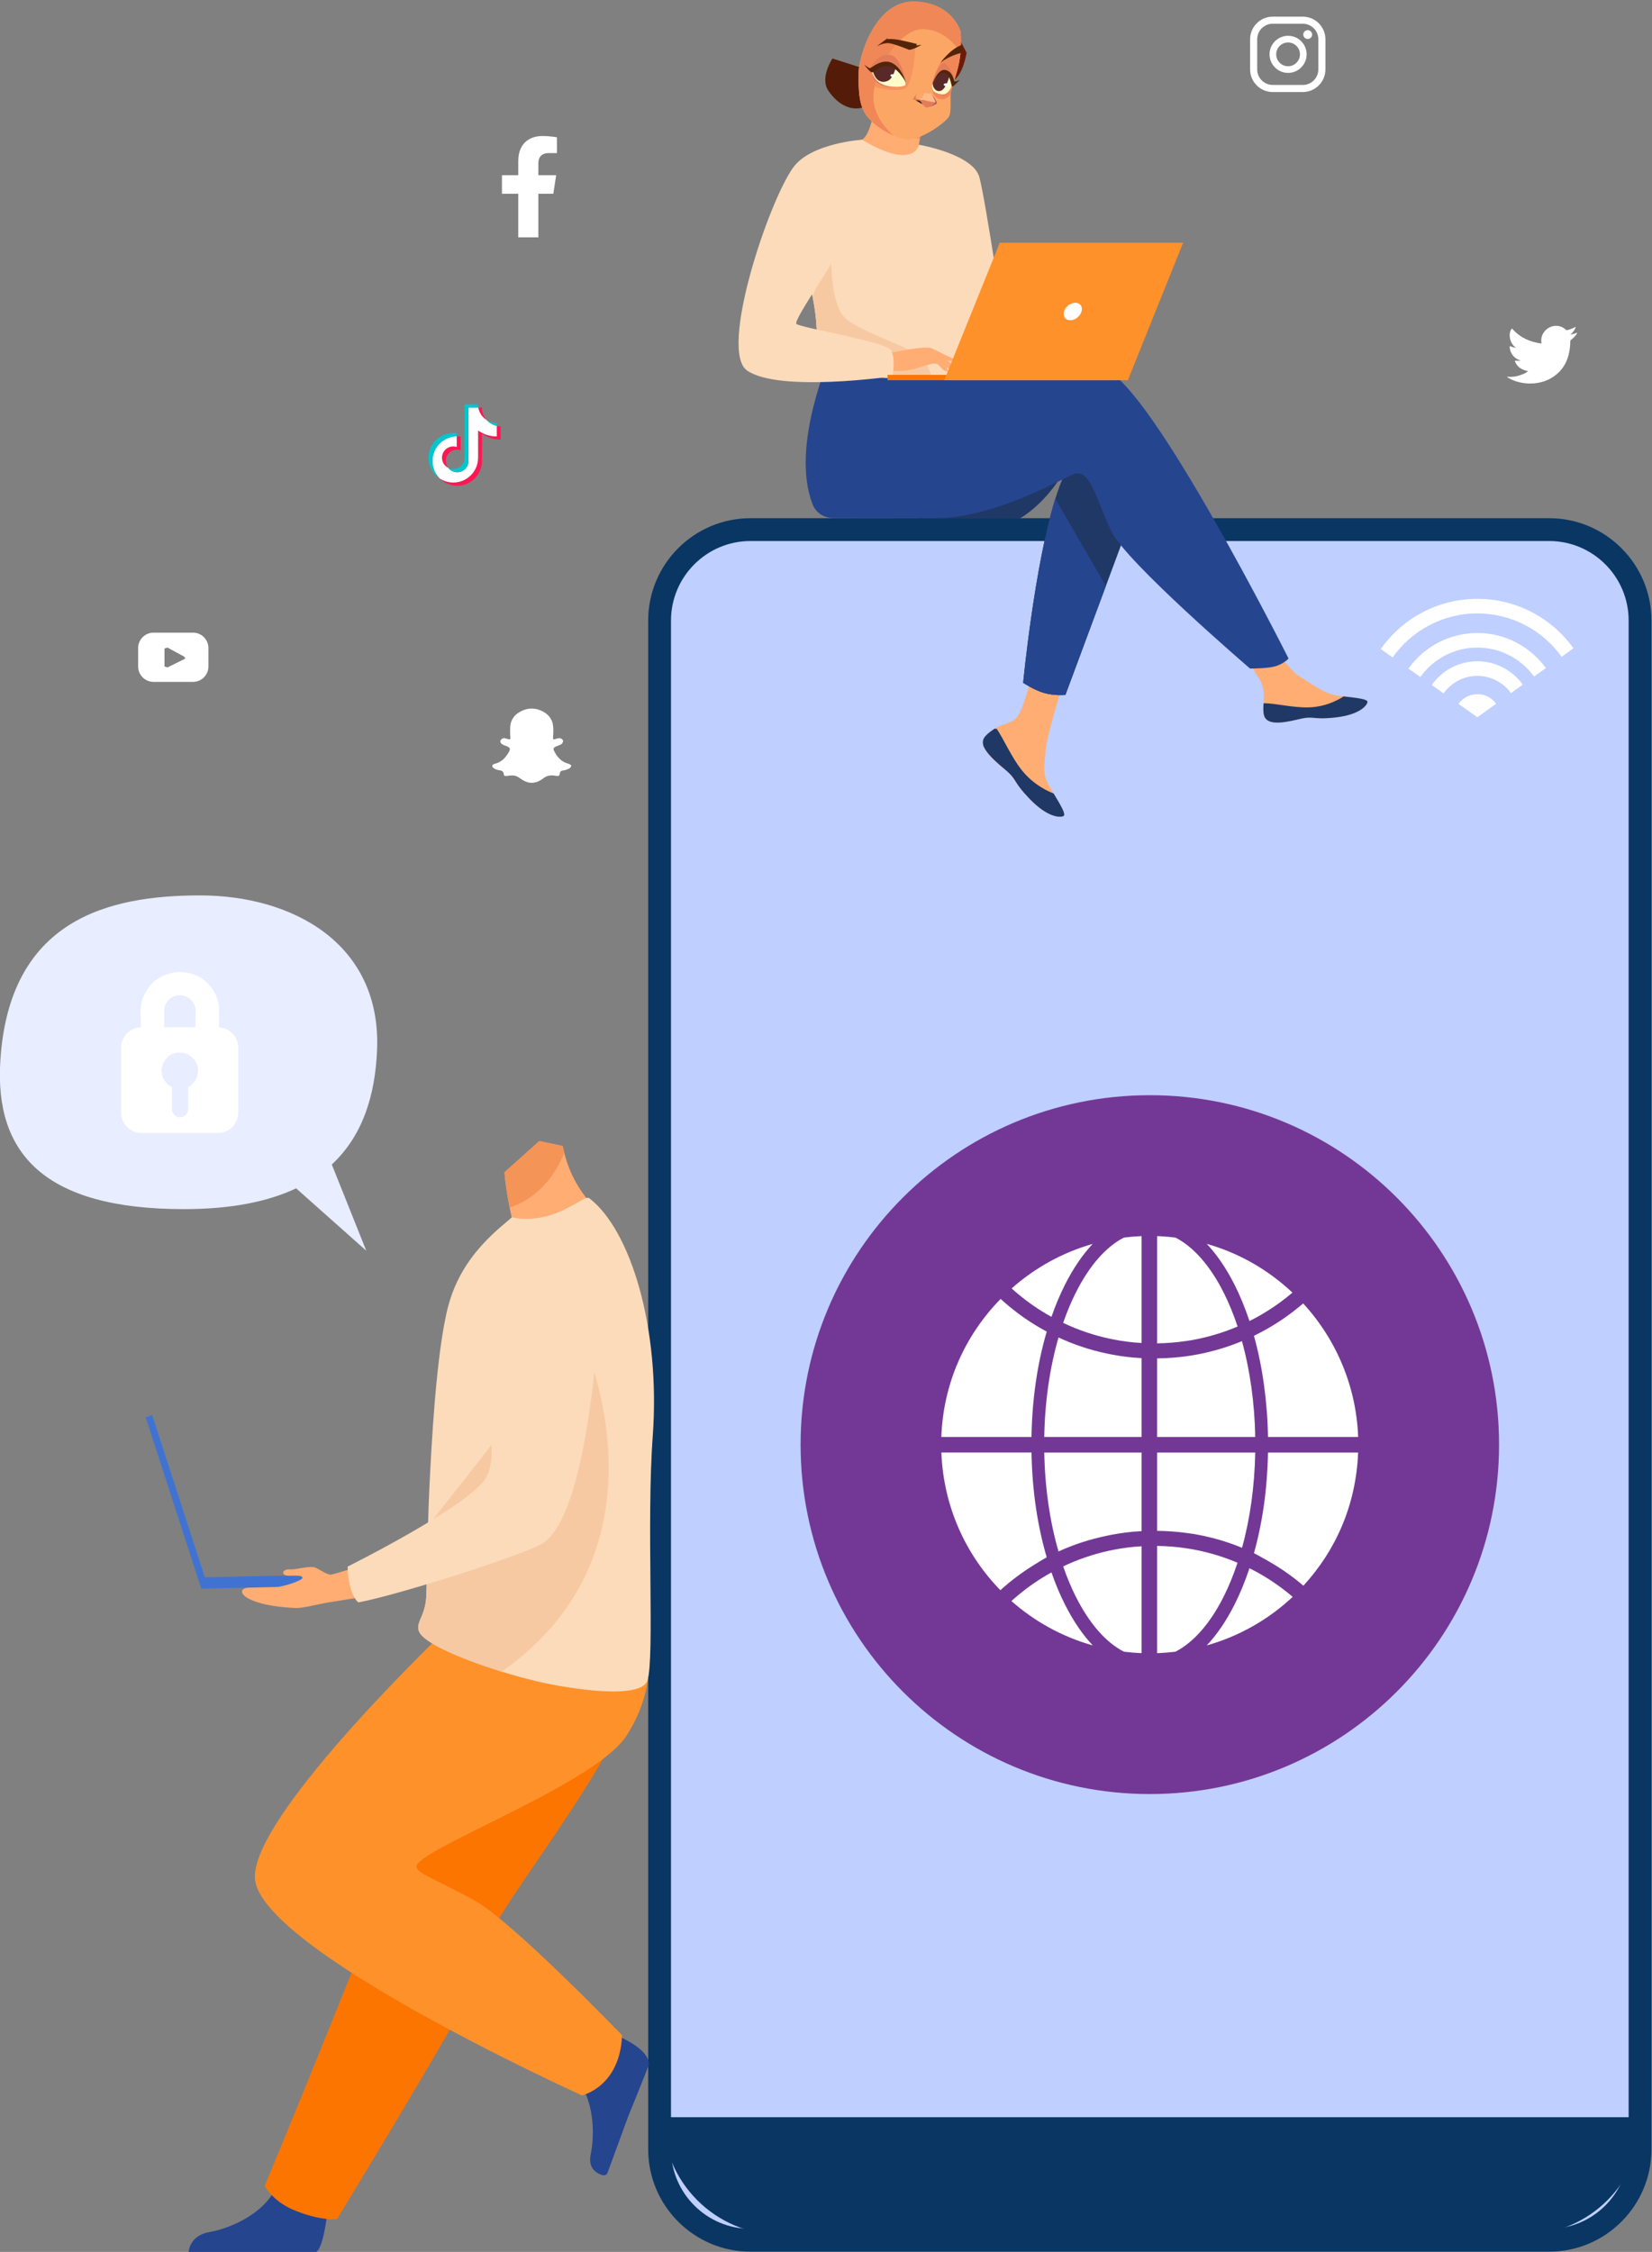 <?xml version="1.0" encoding="UTF-8" standalone="no"?>
<!-- Created with Inkscape (http://www.inkscape.org/) -->

<svg
   version="1.1"
   id="svg77330"
   xml:space="preserve"
   width="186.075"
   height="253.497"
   xmlns:inkscape="http://www.inkscape.org/namespaces/inkscape"
   xmlns:sodipodi="http://sodipodi.sourceforge.net/DTD/sodipodi-0.dtd"
   xmlns="http://www.w3.org/2000/svg"
   xmlns:svg="http://www.w3.org/2000/svg"><rect width="100%" height="100%" fill="#808080" stroke="none"/><defs
     id="defs77334"><clipPath
       clipPathUnits="userSpaceOnUse"
       id="clipPath42034"><path
         d="M 0,0 H 566.929 V 566.929 H 0 Z"
         id="path42032" /></clipPath><clipPath
       clipPathUnits="userSpaceOnUse"
       id="clipPath42146"><path
         d="M 0,0 H 566.929 V 566.929 H 0 Z"
         id="path42144" /></clipPath><clipPath
       clipPathUnits="userSpaceOnUse"
       id="clipPath42202"><path
         d="M 0,0 H 566.929 V 566.929 H 0 Z"
         id="path42200" /></clipPath><clipPath
       clipPathUnits="userSpaceOnUse"
       id="clipPath42246"><path
         d="m 117.863,494.484 c 0.18,-0.009 0.347,-0.066 0.486,-0.172 v 0 c 0.726,-0.546 0.968,-2.153 0.968,-2.153 v 0 c 0,0 -0.028,0.054 -0.081,0.141 v 0 c 0.046,-0.157 0.063,-0.283 0.055,-0.346 v 0 c -0.011,-0.091 -0.286,-0.155 -0.637,-0.177 v 0 c -0.018,-0.004 -0.22,-0.035 -0.492,-0.035 v 0 c -0.364,0 -0.852,0.057 -1.198,0.315 v 0 c -0.065,0.049 -0.121,0.098 -0.168,0.149 v 0 c -0.043,-0.143 -0.08,-0.281 -0.111,-0.415 v 0 c 0.496,-0.196 1.188,-0.297 1.75,-0.297 v 0 c 0.444,0 0.807,0.063 0.928,0.195 v 0 c 0.541,0.591 0.733,2.799 0.774,3.363 v 0 c -0.183,-0.083 -0.384,-0.154 -0.54,-0.157 v 0 c 0,0 -0.599,0.247 -1.121,0.415 v 0 c -0.219,-0.254 -0.424,-0.533 -0.613,-0.826 m 0.761,-2.709 c 0.006,0 0.011,0 0.016,0.001 v 0 c -0.006,-0.001 -0.011,-0.001 -0.016,-0.001"
         id="path42244" /></clipPath><clipPath
       clipPathUnits="userSpaceOnUse"
       id="clipPath42256"><path
         d="M 0,0 H 566.929 V 566.929 H 0 Z"
         id="path42254" /></clipPath><clipPath
       clipPathUnits="userSpaceOnUse"
       id="clipPath42580"><path
         d="M 0,0 H 566.929 V 566.929 H 0 Z"
         id="path42578" /></clipPath><clipPath
       clipPathUnits="userSpaceOnUse"
       id="clipPath42732"><path
         d="M 0,0 H 566.929 V 566.929 H 0 Z"
         id="path42730" /></clipPath><clipPath
       clipPathUnits="userSpaceOnUse"
       id="clipPath42764"><path
         d="M 0,0 H 566.929 V 566.929 H 0 Z"
         id="path42762" /></clipPath><clipPath
       clipPathUnits="userSpaceOnUse"
       id="clipPath42788"><path
         d="M 0,0 H 566.929 V 566.929 H 0 Z"
         id="path42786" /></clipPath><clipPath
       clipPathUnits="userSpaceOnUse"
       id="clipPath42812"><path
         d="M 0,0 H 566.929 V 566.929 H 0 Z"
         id="path42810" /></clipPath><clipPath
       clipPathUnits="userSpaceOnUse"
       id="clipPath42836"><path
         d="M 0,0 H 566.929 V 566.929 H 0 Z"
         id="path42834" /></clipPath><clipPath
       clipPathUnits="userSpaceOnUse"
       id="clipPath42860"><path
         d="M 0,0 H 566.929 V 566.929 H 0 Z"
         id="path42858" /></clipPath></defs><sodipodi:namedview
     id="namedview77332"
     pagecolor="#ffffff"
     bordercolor="#000000"
     borderopacity="0.25"
     inkscape:showpageshadow="2"
     inkscape:pageopacity="0.0"
     inkscape:pagecheckerboard="0"
     inkscape:deskcolor="#d1d1d1" /><inkscape:clipboard
     style="font-variation-settings:normal;opacity:1;vector-effect:none;fill:#000000;fill-opacity:1;stroke-width:1.333;stroke-linecap:butt;stroke-linejoin:miter;stroke-miterlimit:4;stroke-dasharray:none;stroke-dashoffset:0;stroke-opacity:1;-inkscape-stroke:none;stop-color:#000000;stop-opacity:1"
     min="2339.387,-16.997"
     max="2525.462,236.501"
     geom-min="2339.387,-16.997"
     geom-max="2525.462,236.501" /><g
     id="g77360"
     transform="matrix(1.333,0,0,-1.333,-57.025,665.306)"><g
       id="g77328"><g
         id="g42028"><g
           id="g42030"
           clip-path="url(#clipPath42034)"><g
             id="g42036"
             transform="translate(181.361,446.7)"><path
               d="m 0,0 v -129.103 c 0,-4.241 -3.438,-7.679 -7.678,-7.679 h -67.488 c -4.242,0 -7.679,3.438 -7.679,7.679 V 0 c 0,4.24 3.437,7.678 7.679,7.678 H -7.678 C -3.438,7.678 0,4.24 0,0"
               style="fill:#bfcfff;fill-opacity:1;fill-rule:nonzero;stroke:none"
               id="path42038" /></g><g
             id="g42040"
             transform="translate(173.682,308.954)"><path
               d="m 0,0 h -67.489 c -4.765,0 -8.642,3.877 -8.642,8.643 v 129.103 c 0,4.766 3.877,8.643 8.642,8.643 H 0 c 4.765,0 8.643,-3.877 8.643,-8.643 V 8.643 C 8.643,3.877 4.765,0 0,0 m -67.489,144.462 c -3.702,0 -6.715,-3.013 -6.715,-6.716 V 8.643 c 0,-3.703 3.013,-6.715 6.715,-6.715 L 0,1.928 c 3.703,0 6.715,3.012 6.715,6.715 v 129.103 c 0,3.703 -3.012,6.716 -6.715,6.716 z"
               style="fill:#0a3663;fill-opacity:1;fill-rule:nonzero;stroke:none"
               id="path42042" /></g><g
             id="g42044"
             transform="translate(171.59,310.392)"><path
               d="m 0,0 h -62.877 c -5.477,0 -9.918,4.44 -9.918,9.918 H 9.918 C 9.918,4.44 5.478,0 0,0"
               style="fill:#0a3663;fill-opacity:1;fill-rule:nonzero;stroke:none"
               id="path42046" /></g><g
             id="g42048"
             transform="translate(169.201,439.672)"><path
               d="m 0,0 -1.586,-1.138 -1.595,1.126 c 0.354,0.497 0.937,0.826 1.595,0.826 C -0.933,0.814 -0.354,0.493 0,0"
               style="fill:#ffffff;fill-opacity:1;fill-rule:nonzero;stroke:none"
               id="path42050" /></g><g
             id="g42052"
             transform="translate(167.614,443.26)"><path
               d="m 0,0 c -1.594,0 -3.004,-0.793 -3.859,-2.005 l 1.007,-0.707 c 0.632,0.896 1.677,1.479 2.852,1.479 1.167,0 2.202,-0.575 2.835,-1.458 l 1.003,0.719 C 2.979,-0.777 1.578,0 0,0"
               style="fill:#ffffff;fill-opacity:1;fill-rule:nonzero;stroke:none"
               id="path42054" /></g><g
             id="g42056"
             transform="translate(167.614,448.533)"><path
               d="m 0,0 c -3.374,0 -6.358,-1.677 -8.166,-4.241 l 1.007,-0.707 c 1.587,2.244 4.204,3.715 7.159,3.715 2.929,0 5.531,-1.446 7.121,-3.662 l 0.999,0.72 C 6.308,-1.648 3.344,0 0,0"
               style="fill:#ffffff;fill-opacity:1;fill-rule:nonzero;stroke:none"
               id="path42058" /></g><g
             id="g42060"
             transform="translate(167.614,445.648)"><path
               d="m 0,0 c -2.401,0 -4.529,-1.187 -5.823,-3.008 l 1.007,-0.707 c 1.072,1.5 2.831,2.482 4.816,2.482 1.968,0 3.715,-0.965 4.791,-2.445 L 5.79,-2.963 C 4.491,-1.167 2.379,0 0,0"
               style="fill:#ffffff;fill-opacity:1;fill-rule:nonzero;stroke:none"
               id="path42062" /></g><g
             id="g42064"
             transform="translate(132.728,459.349)"><path
               d="m 0,0 c -1.664,-2.897 -3.759,-4.016 -3.759,-4.016 h -8.71 C -12.469,-4.016 1.27,2.21 0,0"
               style="fill:#1f3866;fill-opacity:1;fill-rule:nonzero;stroke:none"
               id="path42066" /></g><g
             id="g42068"
             transform="translate(126.038,436.933)"><path
               d="m 0,0 c -0.227,-0.26 -0.256,-0.551 -0.144,-0.862 l 0.003,-0.004 C 0.066,-1.44 0.753,-2.081 1.55,-2.721 1.652,-2.803 1.742,-2.878 1.821,-2.948 L 1.883,-3.002 1.929,-3.044 C 2.673,-3.729 2.393,-3.886 3.729,-5.277 5.251,-6.862 6.3,-6.89 6.598,-6.746 6.851,-6.623 6.338,-5.782 5.77,-4.838 L 5.687,-4.7 c -0.076,0.126 -0.151,0.253 -0.226,0.379 -0.666,1.137 -0.495,1.67 -0.337,3.362 0.128,1.375 2.139,7.681 2.139,7.681 L 4.345,7.224 c 0,0 -0.879,-5.021 -1.848,-5.794 C 1.979,1.018 1.4,1.013 0.902,0.707 L 0.799,0.642 C 0.516,0.454 0.228,0.261 0,0"
               style="fill:#ffad73;fill-opacity:1;fill-rule:nonzero;stroke:none"
               id="path42070" /></g><g
             id="g42072"
             transform="translate(126.038,436.933)"><path
               d="m 0,0 c -0.227,-0.26 -0.256,-0.551 -0.144,-0.862 l 0.003,-0.004 c 0.254,-0.573 0.923,-1.211 1.694,-1.849 0.101,-0.084 0.189,-0.16 0.268,-0.233 L 1.883,-3.002 1.929,-3.044 C 2.673,-3.729 2.393,-3.886 3.729,-5.277 5.251,-6.862 6.3,-6.89 6.598,-6.746 6.851,-6.623 6.338,-5.782 5.77,-4.838 5.474,-4.729 4.096,-4.17 3.055,-2.837 2.172,-1.71 1.571,-0.273 0.97,0.609 L 0.799,0.642 C 0.516,0.454 0.228,0.261 0,0"
               style="fill:#1f3866;fill-opacity:1;fill-rule:nonzero;stroke:none"
               id="path42074" /></g><g
             id="g42076"
             transform="translate(149.571,438.756)"><path
               d="m 0,0 c 0.18,-0.901 1.464,-0.751 2.899,-0.4 1.434,0.351 1.094,-0.066 3.135,0.16 2.042,0.226 2.66,0.988 2.723,1.291 C 8.812,1.32 7.804,1.415 6.721,1.54 6.585,1.555 6.449,1.572 6.312,1.589 5.09,1.742 4.195,2.531 3.085,3.178 2.035,3.792 0.466,6.29 0.466,6.29 l -2.8,-0.222 c 0,0 1.469,-2.232 2.038,-3.202 C 0.037,2.296 0.02,1.541 -0.021,0.958 -0.043,0.641 -0.064,0.318 0,0"
               style="fill:#ffad73;fill-opacity:1;fill-rule:nonzero;stroke:none"
               id="path42078" /></g><g
             id="g42080"
             transform="translate(152.47,438.356)"><path
               d="M 0,0 C 1.434,0.35 1.094,-0.066 3.135,0.159 5.177,0.385 5.796,1.147 5.858,1.451 5.914,1.72 4.905,1.815 3.823,1.939 l -0.01,-0.02 c 0,0 -1.225,-0.868 -2.924,-0.909 C -0.496,0.976 -1.964,1.373 -2.92,1.358 -2.942,1.041 -2.963,0.717 -2.899,0.4 -2.719,-0.501 -1.434,-0.351 0,0"
               style="fill:#1f3866;fill-opacity:1;fill-rule:nonzero;stroke:none"
               id="path42082" /></g><g
             id="g42084"
             transform="translate(138.84,456.66)"><path
               d="m 0,0 -2.617,-7.044 -3.418,-9.197 c 0,0 -0.928,-0.09 -1.815,0.166 -0.818,0.237 -1.756,0.855 -1.756,0.855 0,0 0.949,9.875 2.719,15.543 0.453,1.456 0.962,2.633 1.523,3.295 C -2.62,6.861 0,0 0,0"
               style="fill:#1f3866;fill-opacity:1;fill-rule:nonzero;stroke:none"
               id="path42086" /></g><g
             id="g42088"
             transform="translate(136.179,467.847)"><path
               d="m 0,0 c -1.49,0.481 -5.378,0.008 -9.595,-0.756 -1.164,-0.211 -2.339,0.321 -2.953,1.334 l -10.613,0.828 c 0,0 -3.502,-7.765 -1.584,-12.714 0.282,-0.727 0.9,-1.181 1.855,-1.196 0,0 6.412,-0.009 8.463,-0.009 5.278,0 11.17,3.628 11.932,3.78 1.247,0.25 1.746,-2.246 2.994,-4.865 1.247,-2.62 11.727,-11.602 11.727,-11.602 0,0 1.611,-0.016 2.275,0.233 0.716,0.269 0.978,0.617 0.978,0.617 0,0 -11.612,23.102 -15.479,24.35"
               style="fill:#26458f;fill-opacity:1;fill-rule:nonzero;stroke:none"
               id="path42090" /></g><g
             id="g42092"
             transform="translate(120.4,484.811)"><path
               d="m 0,0 c 0.017,-0.011 -1.859,-0.651 -3.114,-0.096 -1.18,0.522 -2.074,2.463 -2.057,2.465 0.537,0.025 1.127,0.494 1.581,3.573 L -3.362,5.86 0.482,4.477 c 0,0 -0.279,-1.233 -0.459,-2.407 C -0.128,1.084 -0.21,0.139 0,0"
               style="fill:#ffad73;fill-opacity:1;fill-rule:nonzero;stroke:none"
               id="path42094" /></g><g
             id="g42096"
             transform="translate(120.883,489.288)"><path
               d="M 0,0 C 0,0 -0.154,-0.665 -0.378,-1.908 -2.585,-1.511 -3.533,0.19 -3.844,1.383 Z"
               style="fill:#fa914f;fill-opacity:1;fill-rule:nonzero;stroke:none"
               id="path42098" /></g><g
             id="g42100"
             transform="translate(124.829,477.064)"><path
               d="m 0,0 c -0.159,-10.645 -0.044,-8.42 -1.209,-9.431 -0.28,-0.243 -1.069,-0.387 -2.106,-0.456 -3.265,-0.217 -9.003,0.321 -9.221,0.925 -0.753,2.087 -0.221,2.735 -0.849,5.931 -0.066,0.339 -0.147,0.707 -0.242,1.108 -0.523,2.194 -1.033,2.941 0.825,6.467 1.685,3.194 3.435,5.786 3.592,5.693 4.446,-2.639 4.805,-0.421 4.805,-0.421 0,0 4.483,-4.623 4.405,-9.816"
               style="fill:#fcdbba;fill-opacity:1;fill-rule:nonzero;stroke:none"
               id="path42102" /></g><g
             id="g42104"
             transform="translate(136.223,449.617)"><path
               d="m 0,0 -3.417,-9.197 c 0,0 -0.928,-0.09 -1.816,0.166 -0.818,0.236 -1.756,0.855 -1.756,0.855 0,0 0.949,9.874 2.719,15.543 z"
               style="fill:#26458f;fill-opacity:1;fill-rule:nonzero;stroke:none"
               id="path42106" /></g><g
             id="g42108"
             transform="translate(120.424,486.881)"><path
               d="m 0,0 c 0,0 4.575,-0.776 5.112,-2.745 0.537,-1.97 2.305,-13.924 2.305,-13.924 0,0 -1.29,-1.26 -2.364,-0.186 -1.074,1.075 -3.381,11.186 -3.381,11.186 z"
               style="fill:#fcdbba;fill-opacity:1;fill-rule:nonzero;stroke:none"
               id="path42110" /></g><g
             id="g42112"
             transform="translate(121.514,467.177)"><path
               d="M 0,0 C -3.265,-0.217 -9.002,0.321 -9.221,0.925 -9.973,3.012 -9.442,3.66 -10.07,6.856 l 1.574,4.433 c 0,0 -0.26,-4.937 1.196,-6.235 C -5.845,3.755 -1.34,2.547 -0.632,1.462 -0.291,0.941 -0.066,0.419 0,0"
               style="fill:#f7c9a3;fill-opacity:1;fill-rule:nonzero;stroke:none"
               id="path42114" /></g><g
             id="g42116"
             transform="translate(117.773,469.253)"><path
               d="M 0,0 C 0,0 3.221,0.717 3.74,0.431 4.26,0.146 5.529,-0.895 5.688,-1.257 5.847,-1.62 4.531,-0.982 4.104,-0.868 3.827,-0.793 3.097,-1.047 2.736,-1.167 1.216,-1.674 0.285,-1.413 0.285,-1.413 Z"
               style="fill:#ffad73;fill-opacity:1;fill-rule:nonzero;stroke:none"
               id="path42118" /></g><g
             id="g42120"
             transform="translate(115.617,487.303)"><path
               d="m 0,0 c 0,0 -4.324,-0.266 -5.821,-2.353 -2.107,-2.939 -6.286,-15.464 -3.891,-17.135 2.698,-1.881 12.278,-0.491 12.278,-0.491 0,0 0.318,1.49 -0.125,2.21 -0.443,0.722 -7.651,1.886 -7.984,2.219 -0.333,0.332 4.158,6.487 4.158,7.486 C -1.385,-7.066 0,0 0,0"
               style="fill:#fcdbba;fill-opacity:1;fill-rule:nonzero;stroke:none"
               id="path42122" /></g><g
             id="g42124"
             transform="translate(121.669,468.788)"><path
               d="M 0,0 C 0,0 0.675,-0.87 0.896,-0.974 1.117,-1.078 1.26,-1.052 1.26,-1.052 l -0.454,0.818 z"
               style="fill:#ffad73;fill-opacity:1;fill-rule:nonzero;stroke:none"
               id="path42126" /></g><g
             id="g42128"
             transform="translate(121.514,469.685)"><path
               d="m 0,0 1.961,-0.953 c 0,0 -0.083,-0.136 -0.325,-0.125 -0.241,0.01 -0.851,0.234 -0.851,0.234 z"
               style="fill:#ffad73;fill-opacity:1;fill-rule:nonzero;stroke:none"
               id="path42130" /></g></g></g><g
         id="g42132"
         transform="translate(117.773,467.446)"><path
           d="M 0,0 V -0.453 H 20.309 L 20.491,0 Z"
           style="fill:#fc7500;fill-opacity:1;fill-rule:nonzero;stroke:none"
           id="path42134" /></g><g
         id="g42136"
         transform="translate(122.565,466.993)"><path
           d="m 0,0 h 15.517 l 4.668,11.608 H 4.692 Z"
           style="fill:#ff912b;fill-opacity:1;fill-rule:nonzero;stroke:none"
           id="path42138" /></g><g
         id="g42140"><g
           id="g42142"
           clip-path="url(#clipPath42146)"><g
             id="g42148"
             transform="translate(134.166,472.797)"><path
               d="M 0,0 C 0.117,0.408 -0.119,0.739 -0.527,0.739 -0.935,0.739 -1.36,0.408 -1.478,0 c -0.117,-0.407 0.119,-0.739 0.528,-0.739 0.407,0 0.833,0.332 0.95,0.739"
               style="fill:#ffffff;fill-opacity:1;fill-rule:nonzero;stroke:none"
               id="path42150" /></g><g
             id="g42152"
             transform="translate(59.697,423.488)"><path
               d="m 0,0 c -7.739,0 -16.163,-2.005 -16.893,-14.014 -0.468,-7.726 3.649,-12.48 15.509,-12.48 3.999,0 7.108,0.631 9.489,1.756 l 5.927,-5.268 -2.912,7.282 c 2.581,2.399 3.667,5.783 3.825,9.681 C 15.31,-4.013 7.74,0 0,0"
               style="fill:#e8edff;fill-opacity:1;fill-rule:nonzero;stroke:none"
               id="path42154" /></g><g
             id="g42156"
             transform="translate(70.578,313.765)"><path
               d="m 0,0 c 0,0 -0.299,-4.831 -1.234,-4.9 -0.124,-0.009 -4.74,-0.009 -4.74,-0.009 l -5.892,0.034 c 0,0 0.038,1.42 1.761,1.72 1.722,0.3 4.605,1.511 5.648,3.787 C -3.359,3.027 0,0 0,0"
               style="fill:#26458f;fill-opacity:1;fill-rule:nonzero;stroke:none"
               id="path42158" /></g><g
             id="g42160"
             transform="translate(84.038,335.161)"><path
               d="m 0,0 c -0.117,-0.607 -0.303,-1.262 -0.545,-1.951 -0.245,-0.699 -0.549,-1.434 -0.899,-2.193 -1.315,-2.857 -11.342,-19.32 -11.342,-19.32 0,0 -1.413,-0.177 -3.725,0.807 -1.72,0.733 -2.38,1.998 -2.38,1.998 0.234,0.586 2.548,6.102 5.963,14.59 1.387,3.445 2.862,7.11 4.285,10.644 0.19,0.472 0.38,0.942 0.567,1.408 0.435,1.082 0.863,2.146 1.282,3.183 3.206,7.97 5.761,14.316 5.761,14.316 0,0 13.699,5.096 14.149,1.709 C 14.004,18.509 0.588,3.05 0,0"
               style="fill:#fc7500;fill-opacity:1;fill-rule:nonzero;stroke:none"
               id="path42162" /></g><g
             id="g42164"
             transform="translate(93.516,327.735)"><path
               d="M 0,0 C 0,0 4.106,-1.256 4.092,-2.965 4.091,-3.089 2.342,-7.37 2.342,-7.37 l -1.738,-4.735 c -0.062,-0.17 -0.244,-0.267 -0.418,-0.218 -0.469,0.131 -1.266,0.538 -1.007,1.768 0.361,1.711 0.306,4.837 -1.42,6.651 C -4.057,-1.996 0,0 0,0"
               style="fill:#26458f;fill-opacity:1;fill-rule:nonzero;stroke:none"
               id="path42166" /></g><g
             id="g42168"
             transform="translate(91.952,322.151)"><path
               d="m 0,0 c 0,0 3.224,0.71 3.388,5.086 0,0 -9.263,9.599 -12.428,11.354 -3.671,2.035 -5.492,2.447 -4.796,3.183 1.779,1.88 15.114,6.883 17.608,10.762 0.86,1.337 1.346,2.606 1.611,3.715 0.565,2.367 0.119,4.002 0.119,4.002 l -16.486,1.692 c 0,0 -16.736,-15.836 -16.653,-21.367 C -27.549,12.449 0,0 0,0"
               style="fill:#ff912b;fill-opacity:1;fill-rule:nonzero;stroke:none"
               id="path42170" /></g><g
             id="g42172"
             transform="translate(83.614,393.85)"><path
               d="m 0,0 c 3.855,-0.996 10.244,2.575 10.244,2.575 0,0 -2.481,1.668 -3.4,5.331 C 6.797,8.09 6.755,8.279 6.717,8.473 6.314,8.559 5.552,8.721 4.738,8.894 L 1.794,6.256 c 0,0 0.067,-1.095 0.436,-2.978 C 2.293,2.949 2.367,2.597 2.451,2.222 0.871,1.243 0,0 0,0"
               style="fill:#ffad73;fill-opacity:1;fill-rule:nonzero;stroke:none"
               id="path42174" /></g><g
             id="g42176"
             transform="translate(97.939,377.872)"><path
               d="m 0,0 c -0.552,-7.426 0.174,-18.719 -0.452,-20.675 -0.541,-1.687 -6.7,-0.684 -9.158,-0.121 -0.91,0.209 -2.012,0.506 -3.15,0.859 -3.175,0.983 -6.635,2.387 -7.007,3.429 l -0.034,0.12 c -0.034,0.151 -0.026,0.293 0.007,0.437 0.124,0.531 0.601,1.106 0.657,2.421 0.063,1.468 0.054,3.198 0.108,5.058 0.004,0.209 0.006,0.438 0.029,0.646 l 0.001,0.076 0.003,0.119 c 0.053,2.074 0.162,4.254 0.287,6.417 0.08,1.358 0.173,2.703 0.279,3.991 0.277,3.327 0.65,6.285 1.144,8.155 0.807,3.049 2.587,5.037 4.206,6.494 l 1.173,1.005 c 1.307,-0.285 2.852,-0.096 4.251,0.567 1.513,0.718 2.036,1.233 2.299,1.039 C -1.862,17.34 0.652,9.079 0,0"
               style="fill:#fcdbba;fill-opacity:1;fill-rule:nonzero;stroke:none"
               id="path42178" /></g><g
             id="g42180"
             transform="translate(85.179,357.935)"><path
               d="m 0,0 c -3.175,0.983 -6.635,2.387 -7.007,3.429 l -0.034,0.12 c 0.002,0.146 0.004,0.291 0.007,0.437 0.124,0.531 0.601,1.106 0.657,2.421 0.063,1.469 0.054,3.198 0.108,5.058 0.004,0.21 0.006,0.438 0.029,0.646 l 0.001,0.077 0.003,0.118 L 6.6,28.66 C 6.6,28.66 15.228,10.692 0,0"
               style="fill:#f7c9a3;fill-opacity:1;fill-rule:nonzero;stroke:none"
               id="path42182" /></g><g
             id="g42184"
             transform="translate(85.408,400.105)"><path
               d="M 0,0 C 0,0 0.067,-1.095 0.436,-2.978 3.31,-2.048 4.614,0.549 5.05,1.65 5.003,1.835 4.961,2.024 4.923,2.218 4.52,2.304 3.759,2.465 2.944,2.638 Z"
               style="fill:#f59457;fill-opacity:1;fill-rule:nonzero;stroke:none"
               id="path42186" /></g></g></g><g
         id="g42188"
         transform="translate(60.342,365.124)"><path
           d="m 0,0 -0.553,-0.18 -4.704,14.478 0.553,0.179 z"
           style="fill:#4073d1;fill-opacity:1;fill-rule:nonzero;stroke:none"
           id="path42190" /></g><g
         id="g42192"
         transform="translate(75.739,366.24)"><path
           d="m 0,0 -15.971,-0.341 0.021,-0.955 15.971,0.34 z"
           style="fill:#4073d1;fill-opacity:1;fill-rule:nonzero;stroke:none"
           id="path42194" /></g><g
         id="g42196"><g
           id="g42198"
           clip-path="url(#clipPath42202)"><g
             id="g42204"
             transform="translate(75.439,364.523)"><path
               d="m 0,0 c 0,0 -2.759,-0.382 -4.884,-0.738 -0.997,-0.167 -2.189,-0.503 -2.805,-0.474 -4.63,0.211 -5.225,1.691 -3.906,1.72 0.638,0.014 2.4,0.052 2.4,0.052 1.08,0.181 2.052,0.61 2.086,0.75 0.082,0.34 -1.107,0.14 -1.369,0.221 -0.458,0.14 -0.268,0.573 0.389,0.518 0.427,-0.036 1.675,0.357 2.138,0.125 0.463,-0.232 0.949,-0.597 1.288,-0.562 0.338,0.036 4.236,1.292 4.236,1.292 z"
               style="fill:#ffad73;fill-opacity:1;fill-rule:nonzero;stroke:none"
               id="path42206" /></g><g
             id="g42208"
             transform="translate(93.615,391.717)"><path
               d="m 0,0 c 0,0 -0.607,-20.688 -5.15,-23.039 -2.242,-1.159 -12.365,-4.348 -15.403,-4.893 0,0 -0.817,0.525 -0.91,3.022 0,0 10.401,5.183 11.702,7.519 1.935,3.476 -2.884,13.004 -0.343,16.349 C -7.562,2.303 -2.862,4.141 0,0"
               style="fill:#fcdbba;fill-opacity:1;fill-rule:nonzero;stroke:none"
               id="path42210" /></g><g
             id="g42212"
             transform="translate(124.455,494.65)"><path
               d="M 0,0 C 0,0 -0.306,-2.043 -1.272,-2.431 -2.24,-2.819 -1.628,-0.21 -1.628,-0.21 l 0.684,2.005 z"
               style="fill:#6b1c08;fill-opacity:1;fill-rule:nonzero;stroke:none"
               id="path42214" /></g><g
             id="g42216"
             transform="translate(115.688,490.035)"><path
               d="m 0,0 c 0,0 -1.5,-0.623 -2.905,1.397 -0.763,1.096 0.337,2.732 0.337,2.732 l 2.475,-0.792 z"
               style="fill:#541c08;fill-opacity:1;fill-rule:nonzero;stroke:none"
               id="path42218" /></g><g
             id="g42220"
             transform="translate(115.335,493.078)"><path
               d="M 0,0 C -0.004,-0.947 -0.092,-2.555 0.552,-3.573 0.902,-4.126 1.563,-4.677 2.281,-5.089 2.505,-5.217 2.734,-5.33 2.96,-5.427 h 0.002 c 0.38,-0.161 0.753,-0.272 1.083,-0.313 1.16,-0.144 3.391,1.476 3.601,1.946 0.21,0.471 0.073,1.474 0.141,2.019 0.067,0.544 0.452,1.281 0.703,2.531 0.051,0.259 0.088,0.525 0.111,0.781 l 0.018,0.219 c 0.063,0.879 -0.005,1.601 -0.005,1.601 0,0 -0.652,2.391 -3.789,2.54 C 1.264,6.066 0.006,0.949 0,0"
               style="fill:#fca666;fill-opacity:1;fill-rule:nonzero;stroke:none"
               id="path42222" /></g><g
             id="g42224"
             transform="translate(121.516,491.789)"><path
               d="m 0,0 c -0.004,-0.448 0.185,-0.926 0.708,-1.049 0.524,-0.123 0.878,0.413 0.878,0.413 0.067,0.543 0.472,1.431 0.722,2.682 0.052,0.259 0.088,0.525 0.112,0.78 L 2.438,3.045 C 2.154,2.94 1.031,2.497 0.735,2.024 0.396,1.481 0.004,0.45 0,0"
               style="fill:#f08757;fill-opacity:1;fill-rule:nonzero;stroke:none"
               id="path42226" /></g><g
             id="g42228"
             transform="translate(123.194,491.879)"><path
               d="m 0,0 c 0,0 -0.118,-0.466 -0.391,-0.678 -0.272,-0.213 -1.079,-0.019 -1.216,0.34 -0.116,0.301 -0.029,0.471 0.123,0.786 0.153,0.314 0.383,0.863 0.885,0.665 C -0.098,0.917 0.027,0.234 0,0"
               style="fill:#fffcc9;fill-opacity:1;fill-rule:nonzero;stroke:none"
               id="path42230" /></g><g
             id="g42232"
             transform="translate(122.974,492.578)"><path
               d="m 0,0 c 0,0 -0.247,-0.97 -0.695,-1.14 -0.395,-0.149 -0.727,0.297 -0.682,0.663 0,0 0.469,1.065 0.926,0.918 C 0.006,0.295 0,0 0,0"
               style="fill:#592929;fill-opacity:1;fill-rule:nonzero;stroke:none"
               id="path42234" /></g><g
             id="g42236"
             transform="translate(121.543,491.998)"><path
               d="m 0,0 c 0,0 0.421,1.606 1.029,1.813 0,0 0.694,-0.512 0.858,-1.572 0,0 -0.388,0.659 -0.825,0.833 C 0.623,1.249 0,0 0,0"
               style="fill:#e37d59;fill-opacity:1;fill-rule:nonzero;stroke:none"
               id="path42238" /></g></g></g><g
         id="g42240"><g
           id="g42242"
           clip-path="url(#clipPath42246)"><path
             d="m 116.685,491.494 h 3.452 v 3.817 h -3.452 z"
             style="fill:#f5945e;fill-opacity:1;fill-rule:nonzero;stroke:none"
             id="path42248" /></g></g><g
         id="g42250"><g
           id="g42252"
           clip-path="url(#clipPath42256)"><g
             id="g42258"
             transform="translate(115.335,493.078)"><path
               d="m 0,0 c -0.004,-0.947 -0.092,-2.555 0.552,-3.573 0.35,-0.553 1.011,-1.104 1.729,-1.516 L 2.96,-5.427 C 2.887,-5.362 1.158,-4 1.248,-1.987 1.329,-0.168 3.346,3.672 5.503,3.563 7.661,3.452 8.598,1.531 8.598,1.531 l 0.003,0.006 c 0.093,0.973 0.013,1.82 0.013,1.82 0,0 -0.652,2.391 -3.789,2.54 C 1.264,6.066 0.006,0.949 0,0"
               style="fill:#f08757;fill-opacity:1;fill-rule:nonzero;stroke:none"
               id="path42260" /></g><g
             id="g42262"
             transform="translate(122.252,493.813)"><path
               d="m 0,0 c 0,0 0.798,1.135 1.766,1.484 0,0 0.079,-0.431 -0.084,-0.687 C 1.682,0.797 0.803,0.626 0,0"
               style="fill:#542408;fill-opacity:1;fill-rule:nonzero;stroke:none"
               id="path42264" /></g><g
             id="g42266"
             transform="translate(120.645,495.326)"><path
               d="m 0,0 c 0,0 -0.661,-0.422 -1.047,-0.431 0,0 -1.222,0.504 -1.695,0.562 C -3.216,0.19 -3.8,-0.146 -3.8,-0.146 l 0.945,0.708 -0.029,-0.105 c 0,0 0.142,0.065 0.686,-0.002 0.545,-0.068 1.805,-0.39 1.805,-0.39 l -0.048,-0.13 z"
               style="fill:#542408;fill-opacity:1;fill-rule:nonzero;stroke:none"
               id="path42268" /></g><g
             id="g42270"
             transform="translate(121.543,491.998)"><path
               d="M 0,0 C 0,0 0.476,1.271 1.05,1.204 1.746,1.124 1.819,0.327 1.887,0.241 1.954,0.155 2.354,0.378 2.354,0.378 c 0,0 -0.559,-0.6 -0.653,-0.588 C 1.605,-0.199 1.571,0.739 1.099,0.932 0.561,1.15 0,0 0,0"
               style="fill:#542408;fill-opacity:1;fill-rule:nonzero;stroke:none"
               id="path42272" /></g><g
             id="g42274"
             transform="translate(122.52,491.969)"><path
               d="m 0,0 c -0.008,-0.068 0.081,-0.135 0.199,-0.149 0.119,-0.015 0.222,0.028 0.23,0.096 C 0.437,0.014 0.349,0.081 0.23,0.096 0.111,0.11 0.008,0.068 0,0"
               style="fill:#ffffff;fill-opacity:1;fill-rule:nonzero;stroke:none"
               id="path42276" /></g><g
             id="g42278"
             transform="translate(119.291,491.955)"><path
               d="m 0,0 c -0.025,-0.195 -1.251,-0.269 -1.851,-0.062 -0.751,0.262 -1.001,1.094 -1.001,1.094 0,0 0.706,0.999 1.635,0.663 C -0.287,1.359 0.029,0.238 0,0"
               style="fill:#fffcc9;fill-opacity:1;fill-rule:nonzero;stroke:none"
               id="path42280" /></g><g
             id="g42282"
             transform="translate(118.439,493.292)"><path
               d="m 0,0 c 0,0 -0.2,-0.78 -0.603,-0.994 -0.404,-0.215 -0.862,-0.098 -1.093,0.298 -0.232,0.398 -0.214,0.605 -0.214,0.605 0,0 0.621,0.678 1.019,0.567 C -0.492,0.365 0,0 0,0"
               style="fill:#592929;fill-opacity:1;fill-rule:nonzero;stroke:none"
               id="path42284" /></g><g
             id="g42286"
             transform="translate(119.317,492.159)"><path
               d="m 0,0 c 0,0 -0.242,1.607 -0.968,2.154 -0.537,0.404 -1.476,0.11 -2.067,-0.969 0,0 0.465,-0.062 0.581,0.029 0.116,0.091 0.569,0.422 1.096,0.213 C -0.831,1.217 -0.284,0.751 0,0"
               style="fill:#e37d59;fill-opacity:1;fill-rule:nonzero;stroke:none"
               id="path42288" /></g><g
             id="g42290"
             transform="translate(119.317,492.159)"><path
               d="M 0,0 C 0,0 -0.318,1.201 -1.146,1.619 -1.672,1.884 -2.204,1.673 -2.571,1.463 -2.819,1.321 -2.992,1.179 -3.035,1.185 c -0.107,0.013 -0.467,0.297 -0.467,0.297 0,0 0.359,-0.524 0.624,-0.654 0.07,-0.035 0.242,0.118 0.482,0.27 0.245,0.156 0.561,0.311 0.909,0.27 C -0.658,1.265 0,0 0,0"
               style="fill:#542408;fill-opacity:1;fill-rule:nonzero;stroke:none"
               id="path42292" /></g><g
             id="g42294"
             transform="translate(118.015,492.746)"><path
               d="m 0,0 c -0.008,-0.061 0.073,-0.121 0.18,-0.135 0.107,-0.013 0.2,0.026 0.208,0.087 C 0.395,0.013 0.315,0.074 0.208,0.087 0.1,0.1 0.007,0.061 0,0"
               style="fill:#ffffff;fill-opacity:1;fill-rule:nonzero;stroke:none"
               id="path42296" /></g><g
             id="g42298"
             transform="translate(118.656,491.777)"><path
               d="m 0,0 c 0,0 -1.076,-0.181 -1.692,0.28 -0.548,0.409 -0.461,0.935 -0.461,0.935 0,0 0.05,-0.534 0.664,-0.91 C -0.875,-0.072 0,0 0,0"
               style="fill:#e37d59;fill-opacity:1;fill-rule:nonzero;stroke:none"
               id="path42300" /></g><g
             id="g42302"
             transform="translate(123.111,491.645)"><path
               d="m 0,0 c 0,0 -0.179,-0.464 -0.42,-0.569 -0.242,-0.103 -0.639,0.05 -0.884,0.225 0,0 0.412,-0.225 0.747,-0.163 C -0.22,-0.445 0,0 0,0"
               style="fill:#e37d59;fill-opacity:1;fill-rule:nonzero;stroke:none"
               id="path42304" /></g><g
             id="g42306"
             transform="translate(120.864,491.241)"><path
               d="m 0,0 -0.224,-0.544 c 0.031,-0.05 0.761,-0.252 1.067,-0.252 0.075,0 0.125,0.012 0.132,0.042 0.036,0.152 -0.326,0.699 -0.326,0.699 z"
               style="fill:#ffba85;fill-opacity:1;fill-rule:nonzero;stroke:none"
               id="path42308" /></g><g
             id="g42310"
             transform="translate(121.883,490.477)"><path
               d="m 0,0 c 0,0 -0.409,-0.451 -0.81,-0.456 -0.137,-0.001 -0.622,0.562 -0.689,0.578 l -0.388,0.159 c 0,0 0.425,-0.01 0.643,-0.062 C -1.025,0.169 -0.379,-0.012 0,0"
               style="fill:#e37d59;fill-opacity:1;fill-rule:nonzero;stroke:none"
               id="path42312" /></g><g
             id="g42314"
             transform="translate(120.695,490.312)"><path
               d="M 0,0 C 0,0 -0.051,0.184 -0.178,0.264 -0.307,0.343 -0.581,0.347 -0.581,0.347 Z"
               style="fill:#401c0a;fill-opacity:1;fill-rule:nonzero;stroke:none"
               id="path42316" /></g><g
             id="g42318"
             transform="translate(121.338,490.087)"><path
               d="M 0,0 C 0,0 0.581,0.193 0.608,0.305 0.633,0.417 0.175,1.1 0.175,1.1 L 0.5,0.4 C 0.474,0.285 0,0 0,0"
               style="fill:#ad5759;fill-opacity:1;fill-rule:nonzero;stroke:none"
               id="path42320" /></g><g
             id="g42322"
             transform="translate(120.181,490.77)"><path
               d="m 0,0 c 0,0 -0.045,0.153 0.007,0.375 0,0 -0.239,-0.323 -0.26,-0.413 -0.022,-0.089 0.348,-0.081 0.348,-0.081 z"
               style="fill:#e37d59;fill-opacity:1;fill-rule:nonzero;stroke:none"
               id="path42324" /></g></g></g><g
         id="g42326"
         transform="translate(120.471,490.734)"><path
           d="M 0,0 0.305,-0.071 0.127,0.043 Z"
           style="fill:#fffaba;fill-opacity:1;fill-rule:nonzero;stroke:none"
           id="path42328" /></g><g
         id="g42570"
         transform="translate(80.947,412.251)"><path
           d="M 0,0 -0.004,0.024 Z"
           style="fill:#99fcfc;fill-opacity:1;fill-rule:nonzero;stroke:none"
           id="path42572" /></g><g
         id="g42574"><g
           id="g42576"
           clip-path="url(#clipPath42580)"><g
             id="g42582"
             transform="translate(169.447,377.107)"><path
               d="m 0,0 c 0,-16.298 -13.212,-29.509 -29.509,-29.509 -16.298,0 -29.51,13.211 -29.51,29.509 0,16.297 13.212,29.509 29.51,29.509 C -13.212,29.509 0,16.297 0,0"
               style="fill:#733896;fill-opacity:1;fill-rule:nonzero;stroke:none"
               id="path42584" /></g><g
             id="g42586"
             transform="translate(132.222,368.084)"><path
               d="m 0,0 c 1.294,0.599 2.652,1.026 4.056,1.324 0.148,0.032 0.28,0.059 0.402,0.081 0.838,0.16 1.605,0.263 2.559,0.311 v 6.64 H -1.204 C -1.147,5.373 -0.731,2.52 0,0"
               style="fill:#ffffff;fill-opacity:1;fill-rule:nonzero;stroke:none"
               id="path42588" /></g><g
             id="g42590"
             transform="translate(148.357,387.544)"><path
               d="M 0,0 C 0.166,0.083 0.332,0.168 0.496,0.256 0.604,0.314 0.716,0.376 0.839,0.447 1.828,1.007 2.763,1.663 3.631,2.4 1.556,4.351 -0.91,5.753 -3.608,6.517 -2.758,5.616 -1.972,4.47 -1.275,3.094 -0.792,2.14 -0.366,1.102 0,0"
               style="fill:#ffffff;fill-opacity:1;fill-rule:nonzero;stroke:none"
               id="path42592" /></g><g
             id="g42594"
             transform="translate(137.746,394.592)"><path
               d="m 0,0 c -1.516,-0.779 -2.914,-2.365 -4.064,-4.652 -0.399,-0.792 -0.754,-1.647 -1.068,-2.551 1.241,-0.59 2.543,-1.035 3.887,-1.326 0.123,-0.027 0.248,-0.052 0.382,-0.078 0.773,-0.15 1.521,-0.248 2.356,-0.296 V 0.122 C 1.374,0.12 1.402,0.119 1.358,0.117 0.905,0.096 0.45,0.056 0,0"
               style="fill:#ffffff;fill-opacity:1;fill-rule:nonzero;stroke:none"
               id="path42596" /></g><g
             id="g42598"
             transform="translate(136.501,368.15)"><path
               d="m 0,0 c -1.345,-0.291 -2.646,-0.736 -3.887,-1.326 0.314,-0.903 0.669,-1.758 1.067,-2.55 1.151,-2.288 2.549,-3.874 4.065,-4.653 0.45,-0.056 0.904,-0.096 1.356,-0.116 0.044,-0.003 0.018,-0.004 0.137,-0.005 V 0.374 C 1.903,0.327 1.155,0.229 0.381,0.078 0.249,0.053 0.123,0.027 0,0"
               style="fill:#ffffff;fill-opacity:1;fill-rule:nonzero;stroke:none"
               id="path42600" /></g><g
             id="g42602"
             transform="translate(136.276,384.805)"><path
               d="M 0,0 C -1.403,0.297 -2.76,0.75 -4.054,1.349 -4.791,-1.19 -5.207,-4.069 -5.259,-7.052 h 8.222 v 6.66 C 2.009,-0.344 1.241,-0.241 0.402,-0.081 0.281,-0.058 0.149,-0.032 0,0"
               style="fill:#ffffff;fill-opacity:1;fill-rule:nonzero;stroke:none"
               id="path42604" /></g><g
             id="g42606"
             transform="translate(131.226,386.65)"><path
               d="m 0,0 c -0.221,0.118 -0.439,0.241 -0.655,0.368 -0.114,0.066 -0.231,0.136 -0.355,0.213 -1.022,0.63 -1.989,1.363 -2.886,2.181 -3.086,-3.156 -4.851,-7.245 -5.01,-11.66 h 7.619 C -1.234,-5.676 -0.79,-2.693 0,0"
               style="fill:#ffffff;fill-opacity:1;fill-rule:nonzero;stroke:none"
               id="path42608" /></g><g
             id="g42610"
             transform="translate(131.626,366.316)"><path
               d="M 0,0 C -0.152,-0.084 -0.303,-0.169 -0.452,-0.257 -0.564,-0.324 -0.677,-0.392 -0.789,-0.461 -1.708,-1.032 -2.577,-1.689 -3.383,-2.417 -1.442,-4.134 0.891,-5.433 3.49,-6.165 2.638,-5.264 1.852,-4.117 1.155,-2.741 0.723,-1.889 0.338,-0.971 0,0"
               style="fill:#ffffff;fill-opacity:1;fill-rule:nonzero;stroke:none"
               id="path42612" /></g><g
             id="g42614"
             transform="translate(130.572,367.209)"><path
               d="M 0,0 C 0.216,0.126 0.434,0.262 0.654,0.38 -0.13,3.052 -0.574,6.01 -0.632,9.232 h -7.617 c 0.18,-4.534 2.029,-8.597 4.989,-11.628 0.902,0.825 1.875,1.542 2.905,2.176 C -0.233,-0.145 -0.114,-0.066 0,0"
               style="fill:#ffffff;fill-opacity:1;fill-rule:nonzero;stroke:none"
               id="path42616" /></g><g
             id="g42618"
             transform="translate(131.174,388.154)"><path
               d="M 0,0 C 0.149,-0.088 0.3,-0.173 0.452,-0.257 0.789,0.714 1.175,1.632 1.606,2.484 2.303,3.858 3.087,5.004 3.937,5.904 1.411,5.186 -0.921,3.908 -2.913,2.144 -2.113,1.423 -1.25,0.771 -0.337,0.204 -0.226,0.135 -0.113,0.067 0,0"
               style="fill:#ffffff;fill-opacity:1;fill-rule:nonzero;stroke:none"
               id="path42620" /></g><g
             id="g42622"
             transform="translate(148.737,367.941)"><path
               d="M 0,0 C 0.229,-0.111 0.456,-0.252 0.682,-0.373 0.811,-0.442 0.93,-0.508 1.043,-0.572 2.152,-1.196 3.202,-1.91 4.175,-2.749 6.922,0.239 8.629,4.084 8.801,8.499 H 1.185 C 1.128,5.397 0.721,2.583 0,0"
               style="fill:#ffffff;fill-opacity:1;fill-rule:nonzero;stroke:none"
               id="path42624" /></g><g
             id="g42626"
             transform="translate(143.393,385.916)"><path
               d="M 0,0 C 1.365,0.235 2.692,0.625 3.961,1.165 3.623,2.183 3.231,3.142 2.788,4.024 1.638,6.311 0.227,7.897 -1.288,8.676 -1.738,8.732 -2.204,8.772 -2.656,8.793 l -0.185,0.006 v -9.055 c 0.835,0.012 1.645,0.076 2.436,0.195 C -0.268,-0.042 -0.12,-0.021 0,0"
               style="fill:#ffffff;fill-opacity:1;fill-rule:nonzero;stroke:none"
               id="path42628" /></g><g
             id="g42630"
             transform="translate(148.854,366.412)"><path
               d="m 0,0 c -0.164,0.089 -0.33,0.173 -0.497,0.257 -0.366,-1.102 -0.792,-2.14 -1.275,-3.095 -0.697,-1.376 -1.483,-2.523 -2.335,-3.423 2.774,0.782 5.246,2.209 7.26,4.101 C 2.28,-1.416 1.339,-0.755 0.343,-0.189 0.218,-0.119 0.106,-0.057 0,0"
               style="fill:#ffffff;fill-opacity:1;fill-rule:nonzero;stroke:none"
               id="path42632" /></g><g
             id="g42634"
             transform="translate(149.779,386.844)"><path
               d="M 0,0 C -0.115,-0.065 -0.232,-0.13 -0.361,-0.199 -0.586,-0.32 -0.813,-0.435 -1.043,-0.547 -0.316,-3.15 0.092,-6.108 0.144,-9.091 H 7.762 C 7.609,-4.915 5.972,-0.916 3.115,2.187 2.147,1.355 1.103,0.621 0,0"
               style="fill:#ffffff;fill-opacity:1;fill-rule:nonzero;stroke:none"
               id="path42636" /></g><g
             id="g42638"
             transform="translate(147.722,385.845)"><path
               d="M 0,0 C -1.33,-0.552 -2.724,-0.95 -4.154,-1.192 -4.27,-1.212 -4.41,-1.232 -4.567,-1.255 -5.414,-1.38 -6.336,-1.446 -7.171,-1.458 V -8.093 H 1.123 C 1.072,-5.229 0.682,-2.462 0,0"
               style="fill:#ffffff;fill-opacity:1;fill-rule:nonzero;stroke:none"
               id="path42640" /></g><g
             id="g42642"
             transform="translate(143.584,369.572)"><path
               d="m 0,0 c 1.428,-0.24 2.816,-0.627 4.145,-1.179 0.677,2.442 1.06,5.183 1.116,8.047 H -3.032 V 0.255 C -2.197,0.242 -1.275,0.183 -0.428,0.058 -0.271,0.035 -0.118,0.021 0,0"
               style="fill:#ffffff;fill-opacity:1;fill-rule:nonzero;stroke:none"
               id="path42644" /></g><g
             id="g42646"
             transform="translate(147.348,367.132)"><path
               d="m 0,0 c -1.27,0.539 -2.601,0.93 -3.965,1.164 -0.123,0.022 -0.26,0.042 -0.394,0.062 -0.792,0.119 -1.603,0.183 -2.438,0.195 v -9.055 l 0.183,0.006 c 0.454,0.021 0.919,0.061 1.369,0.117 1.515,0.778 2.924,2.364 4.075,4.652 C -0.726,-1.977 -0.339,-1.018 0,0"
               style="fill:#ffffff;fill-opacity:1;fill-rule:nonzero;stroke:none"
               id="path42648" /></g><g
             id="g42650"
             transform="translate(61.291,412.341)"><path
               d="M 0,0 C 0.002,0.432 0.005,0.862 0.007,1.298 0.012,2.362 -0.378,3.246 -1.191,3.937 -1.666,4.34 -2.22,4.561 -2.84,4.647 -2.945,4.662 -3.051,4.667 -3.156,4.667 H -3.468 C -3.567,4.667 -3.667,4.662 -3.765,4.646 -5.121,4.421 -6.02,3.659 -6.476,2.371 -6.601,2.02 -6.633,1.654 -6.631,1.282 -6.629,0.85 -6.627,0.429 -6.624,0.003 -7.544,-0.032 -8.279,-0.784 -8.279,-1.713 v -5.481 c 0,-0.951 0.771,-1.722 1.722,-1.722 h 6.459 c 0.951,0 1.722,0.771 1.722,1.722 v 5.481 C 1.624,-0.794 0.905,-0.052 0,0 M -3.71,2.659 C -3.159,2.831 -2.568,2.63 -2.227,2.156 -2.076,1.945 -1.986,1.708 -1.986,1.448 -1.988,0.963 -1.995,0.488 -2,0.01 h -2.632 c -0.005,0.463 -0.011,0.923 -0.007,1.389 0.005,0.595 0.377,1.089 0.929,1.26 m 1.099,-7.704 v -1.854 c 0,-0.379 -0.304,-0.69 -0.684,-0.69 -0.38,0 -0.684,0.311 -0.684,0.69 v 1.854 c -0.522,0.254 -0.882,0.776 -0.882,1.379 0,0.852 0.676,1.542 1.527,1.542 0.852,0 1.559,-0.69 1.559,-1.542 0,-0.603 -0.38,-1.125 -0.836,-1.379"
               style="fill:#ffffff;fill-opacity:1;fill-rule:nonzero;stroke:none"
               id="path42652" /></g></g></g><g
         id="g42726"><g
           id="g42728"
           clip-path="url(#clipPath42732)"><g
             id="g42734"
             transform="translate(153.279,496.56)"><path
               d="m 0,0 c -0.206,0 -0.374,-0.167 -0.374,-0.373 0,-0.207 0.168,-0.373 0.374,-0.373 0.206,0 0.373,0.166 0.373,0.373 C 0.373,-0.167 0.206,0 0,0"
               style="fill:#ffffff;fill-opacity:1;fill-rule:nonzero;stroke:none"
               id="path42736" /></g><g
             id="g42738"
             transform="translate(151.62,496.082)"><path
               d="m 0,0 c -0.864,0 -1.567,-0.703 -1.567,-1.567 0,-0.865 0.703,-1.568 1.567,-1.568 0.864,0 1.568,0.703 1.568,1.568 C 1.568,-0.703 0.864,0 0,0 m 0,-2.572 c -0.554,0 -1.004,0.451 -1.004,1.005 0,0.553 0.45,1.004 1.004,1.004 0.554,0 1.004,-0.451 1.004,-1.004 0,-0.554 -0.45,-1.005 -1.004,-1.005"
               style="fill:#ffffff;fill-opacity:1;fill-rule:nonzero;stroke:none"
               id="path42740" /></g><g
             id="g42742"
             transform="translate(152.864,491.332)"><path
               d="m 0,0 h -2.541 c -1.054,0 -1.912,0.857 -1.912,1.912 v 2.541 c 0,1.055 0.858,1.912 1.912,1.912 H 0 c 1.054,0 1.912,-0.857 1.912,-1.912 V 1.912 C 1.912,0.857 1.054,0 0,0 m -2.541,5.767 c -0.725,0 -1.313,-0.59 -1.313,-1.314 V 1.912 c 0,-0.724 0.588,-1.314 1.313,-1.314 H 0 c 0.725,0 1.313,0.59 1.313,1.314 V 4.453 C 1.313,5.177 0.725,5.767 0,5.767 Z"
               style="fill:#ffffff;fill-opacity:1;fill-rule:nonzero;stroke:none"
               id="path42744" /></g></g></g><g
         id="g42758"><g
           id="g42760"
           clip-path="url(#clipPath42764)"><g
             id="g42766"
             transform="translate(84.377,434.381)"><path
               d="M 0,0 V 0.104 L 0.157,0.209 C 0.703,0.318 1.069,0.666 1.345,1.124 1.576,1.508 1.54,1.596 1.112,1.747 L 1.038,1.773 C 0.946,1.811 0.855,1.851 0.779,1.917 0.587,2.083 0.701,2.323 0.926,2.378 1.091,2.417 1.234,2.312 1.395,2.292 1.502,2.278 1.544,2.314 1.531,2.428 1.498,2.721 1.498,3.017 1.512,3.311 1.538,3.873 1.815,4.301 2.283,4.578 2.966,4.983 3.681,4.988 4.369,4.585 4.798,4.332 5.075,3.951 5.136,3.439 5.175,3.107 5.159,2.773 5.133,2.44 5.122,2.295 5.151,2.269 5.294,2.302 5.472,2.344 5.62,2.436 5.805,2.354 5.904,2.311 5.99,2.218 5.987,2.11 L 5.887,1.919 C 5.802,1.845 5.69,1.804 5.586,1.762 5.507,1.729 5.423,1.704 5.345,1.668 5.184,1.592 5.137,1.492 5.213,1.332 5.474,0.78 5.858,0.36 6.48,0.214 L 6.662,0.104 V 0 C 6.603,-0.121 6.498,-0.187 6.378,-0.233 6.257,-0.279 6.135,-0.33 6.005,-0.339 5.825,-0.35 5.729,-0.429 5.702,-0.617 5.676,-0.795 5.622,-0.82 5.44,-0.805 L 5.312,-0.787 C 4.956,-0.723 4.621,-0.76 4.328,-0.996 L 4.146,-1.121 C 3.647,-1.444 3.136,-1.482 2.615,-1.178 2.473,-1.095 2.338,-0.999 2.2,-0.909 2.086,-0.834 1.963,-0.793 1.826,-0.772 1.61,-0.74 1.404,-0.788 1.193,-0.811 1.085,-0.823 0.98,-0.792 0.975,-0.681 0.96,-0.411 0.795,-0.345 0.569,-0.32 0.463,-0.309 0.359,-0.266 0.259,-0.224 0.15,-0.179 0.052,-0.115 0,0"
               style="fill:#ffffff;fill-opacity:1;fill-rule:nonzero;stroke:none"
               id="path42768" /></g></g></g><g
         id="g42782"><g
           id="g42784"
           clip-path="url(#clipPath42788)"><g
             id="g42790"
             transform="translate(176.02,471.005)"><path
               d="m 0,0 c -0.187,-0.085 -0.396,-0.137 -0.598,-0.171 0.096,0.017 0.237,0.191 0.294,0.262 0.087,0.107 0.158,0.23 0.199,0.362 L -0.107,0.484 -0.138,0.481 C -0.365,0.36 -0.599,0.272 -0.848,0.21 L -0.897,0.222 -0.959,0.286 C -1.064,0.375 -1.177,0.445 -1.303,0.496 -1.47,0.564 -1.652,0.594 -1.831,0.582 -2.005,0.57 -2.176,0.521 -2.332,0.44 -2.486,0.359 -2.625,0.247 -2.735,0.11 -2.849,-0.03 -2.933,-0.196 -2.976,-0.372 -3.017,-0.542 -3.014,-0.71 -2.989,-0.882 l -0.024,-0.029 c -0.976,0.146 -1.784,0.494 -2.44,1.242 L -5.52,0.329 c -0.287,-0.431 -0.148,-1.122 0.211,-1.462 l 0.15,-0.132 c -0.02,-0.004 -0.258,0.022 -0.471,0.132 l -0.045,-0.024 0.007,-0.14 c 0.056,-0.437 0.357,-0.84 0.772,-0.997 l 0.156,-0.049 c -0.094,-0.02 -0.191,-0.035 -0.462,-0.013 l -0.033,-0.043 c 0.202,-0.554 0.641,-0.719 0.969,-0.812 L -4.134,-3.23 -4.141,-3.237 C -4.25,-3.403 -4.628,-3.527 -4.803,-3.588 -5.123,-3.7 -5.472,-3.751 -5.81,-3.717 h -0.08 l 0.016,-0.037 0.209,-0.124 c 0.215,-0.113 0.439,-0.204 0.673,-0.268 1.209,-0.335 2.57,-0.089 3.477,0.813 0.713,0.708 0.963,1.684 0.963,2.662 l 0.072,0.079 c 0.185,0.14 0.335,0.307 0.473,0.492 l 0.031,0.095 V 0 Z"
               style="fill:#ffffff;fill-opacity:1;fill-rule:nonzero;stroke:none"
               id="path42792" /></g></g></g><g
         id="g42806"><g
           id="g42808"
           clip-path="url(#clipPath42812)"><g
             id="g42814"
             transform="translate(60.392,444.374)"><path
               d="M 0,0 C 0,0.72 -0.583,1.304 -1.303,1.304 H -4.637 C -5.357,1.304 -5.941,0.72 -5.941,0 v -1.552 c 0,-0.719 0.584,-1.303 1.304,-1.303 h 3.334 c 0.72,0 1.303,0.584 1.303,1.303 z m -1.961,-0.892 -1.495,-0.739 -0.257,0.077 v 1.518 l 0.259,0.077 1.431,-0.779 z"
               style="fill:#ffffff;fill-opacity:1;fill-rule:nonzero;stroke:none"
               id="path42816" /></g></g></g><g
         id="g42830"><g
           id="g42832"
           clip-path="url(#clipPath42836)"><g
             id="g42838"
             transform="translate(89.534,482.741)"><path
               d="m 0,0 0.241,1.57 h -1.506 v 1.018 c 0,0.429 0.21,0.848 0.885,0.848 h 0.684 v 1.336 c 0,0 -0.621,0.106 -1.215,0.106 -1.241,0 -2.051,-0.752 -2.051,-2.112 V 1.57 H -4.34 V 0 h 1.378 v -3.681 h 1.697 V 0 Z"
               style="fill:#ffffff;fill-opacity:1;fill-rule:nonzero;stroke:none"
               id="path42840" /></g></g></g><g
         id="g42854"><g
           id="g42856"
           clip-path="url(#clipPath42860)"><g
             id="g42862"
             transform="translate(83.506,462.478)"><path
               d="m 0,0 c 0.444,-0.318 0.989,-0.504 1.576,-0.504 v 1.13 c -0.111,0 -0.222,0.012 -0.331,0.035 v -0.89 c -0.588,0 -1.132,0.187 -1.576,0.504 v -2.307 c 0,-1.154 -0.936,-2.089 -2.091,-2.089 -0.431,0 -0.831,0.13 -1.164,0.353 0.38,-0.388 0.909,-0.628 1.495,-0.628 1.155,0 2.091,0.935 2.091,2.089 z M 0.408,1.14 C 0.181,1.388 0.032,1.709 0,2.063 V 2.208 H -0.314 C -0.235,1.759 0.034,1.374 0.408,1.14 m -3.263,-4.023 c -0.127,0.166 -0.196,0.37 -0.196,0.579 0,0.528 0.429,0.956 0.957,0.956 0.099,0 0.196,-0.015 0.29,-0.045 v 1.156 c -0.11,0.015 -0.221,0.021 -0.331,0.019 v -0.9 c -0.094,0.03 -0.192,0.045 -0.29,0.045 -0.528,0 -0.957,-0.427 -0.957,-0.955 0,-0.374 0.214,-0.697 0.527,-0.855"
               style="fill:#ff1754;fill-opacity:1;fill-rule:nonzero;stroke:none"
               id="path42864" /></g><g
             id="g42866"
             transform="translate(83.175,462.754)"><path
               d="m 0,0 c 0.444,-0.317 0.989,-0.504 1.576,-0.504 v 0.89 C 1.248,0.456 0.958,0.627 0.74,0.865 0.365,1.099 0.096,1.483 0.017,1.933 h -0.824 v -4.516 c -0.001,-0.526 -0.429,-0.951 -0.956,-0.951 -0.31,0 -0.587,0.147 -0.761,0.376 -0.312,0.158 -0.527,0.481 -0.527,0.855 0,0.527 0.429,0.955 0.957,0.955 0.101,0 0.199,-0.016 0.29,-0.045 v 0.9 c -1.134,-0.023 -2.047,-0.95 -2.047,-2.09 0,-0.568 0.228,-1.084 0.596,-1.46 0.333,-0.224 0.733,-0.354 1.164,-0.354 1.155,0 2.091,0.936 2.091,2.09 z"
               style="fill:#ffffff;fill-opacity:1;fill-rule:nonzero;stroke:none"
               id="path42868" /></g><g
             id="g42870"
             transform="translate(84.751,463.14)"><path
               d="M 0,0 V 0.241 C -0.296,0.24 -0.586,0.323 -0.837,0.48 -0.615,0.237 -0.322,0.069 0,0 m -1.559,1.547 -0.017,0.13 v 0.146 h -1.138 v -4.516 c -0.002,-0.526 -0.429,-0.953 -0.957,-0.953 -0.154,0 -0.3,0.037 -0.43,0.102 0.175,-0.229 0.451,-0.376 0.762,-0.376 0.527,0 0.954,0.425 0.956,0.951 V 1.547 Z M -3.38,-0.879 v 0.256 c -0.095,0.013 -0.191,0.019 -0.287,0.019 -1.155,0 -2.09,-0.935 -2.09,-2.089 0,-0.724 0.367,-1.361 0.926,-1.736 -0.369,0.377 -0.596,0.892 -0.596,1.46 0,1.14 0.912,2.067 2.047,2.09"
               style="fill:#00c7cf;fill-opacity:1;fill-rule:nonzero;stroke:none"
               id="path42872" /></g></g></g></g></g></svg>
